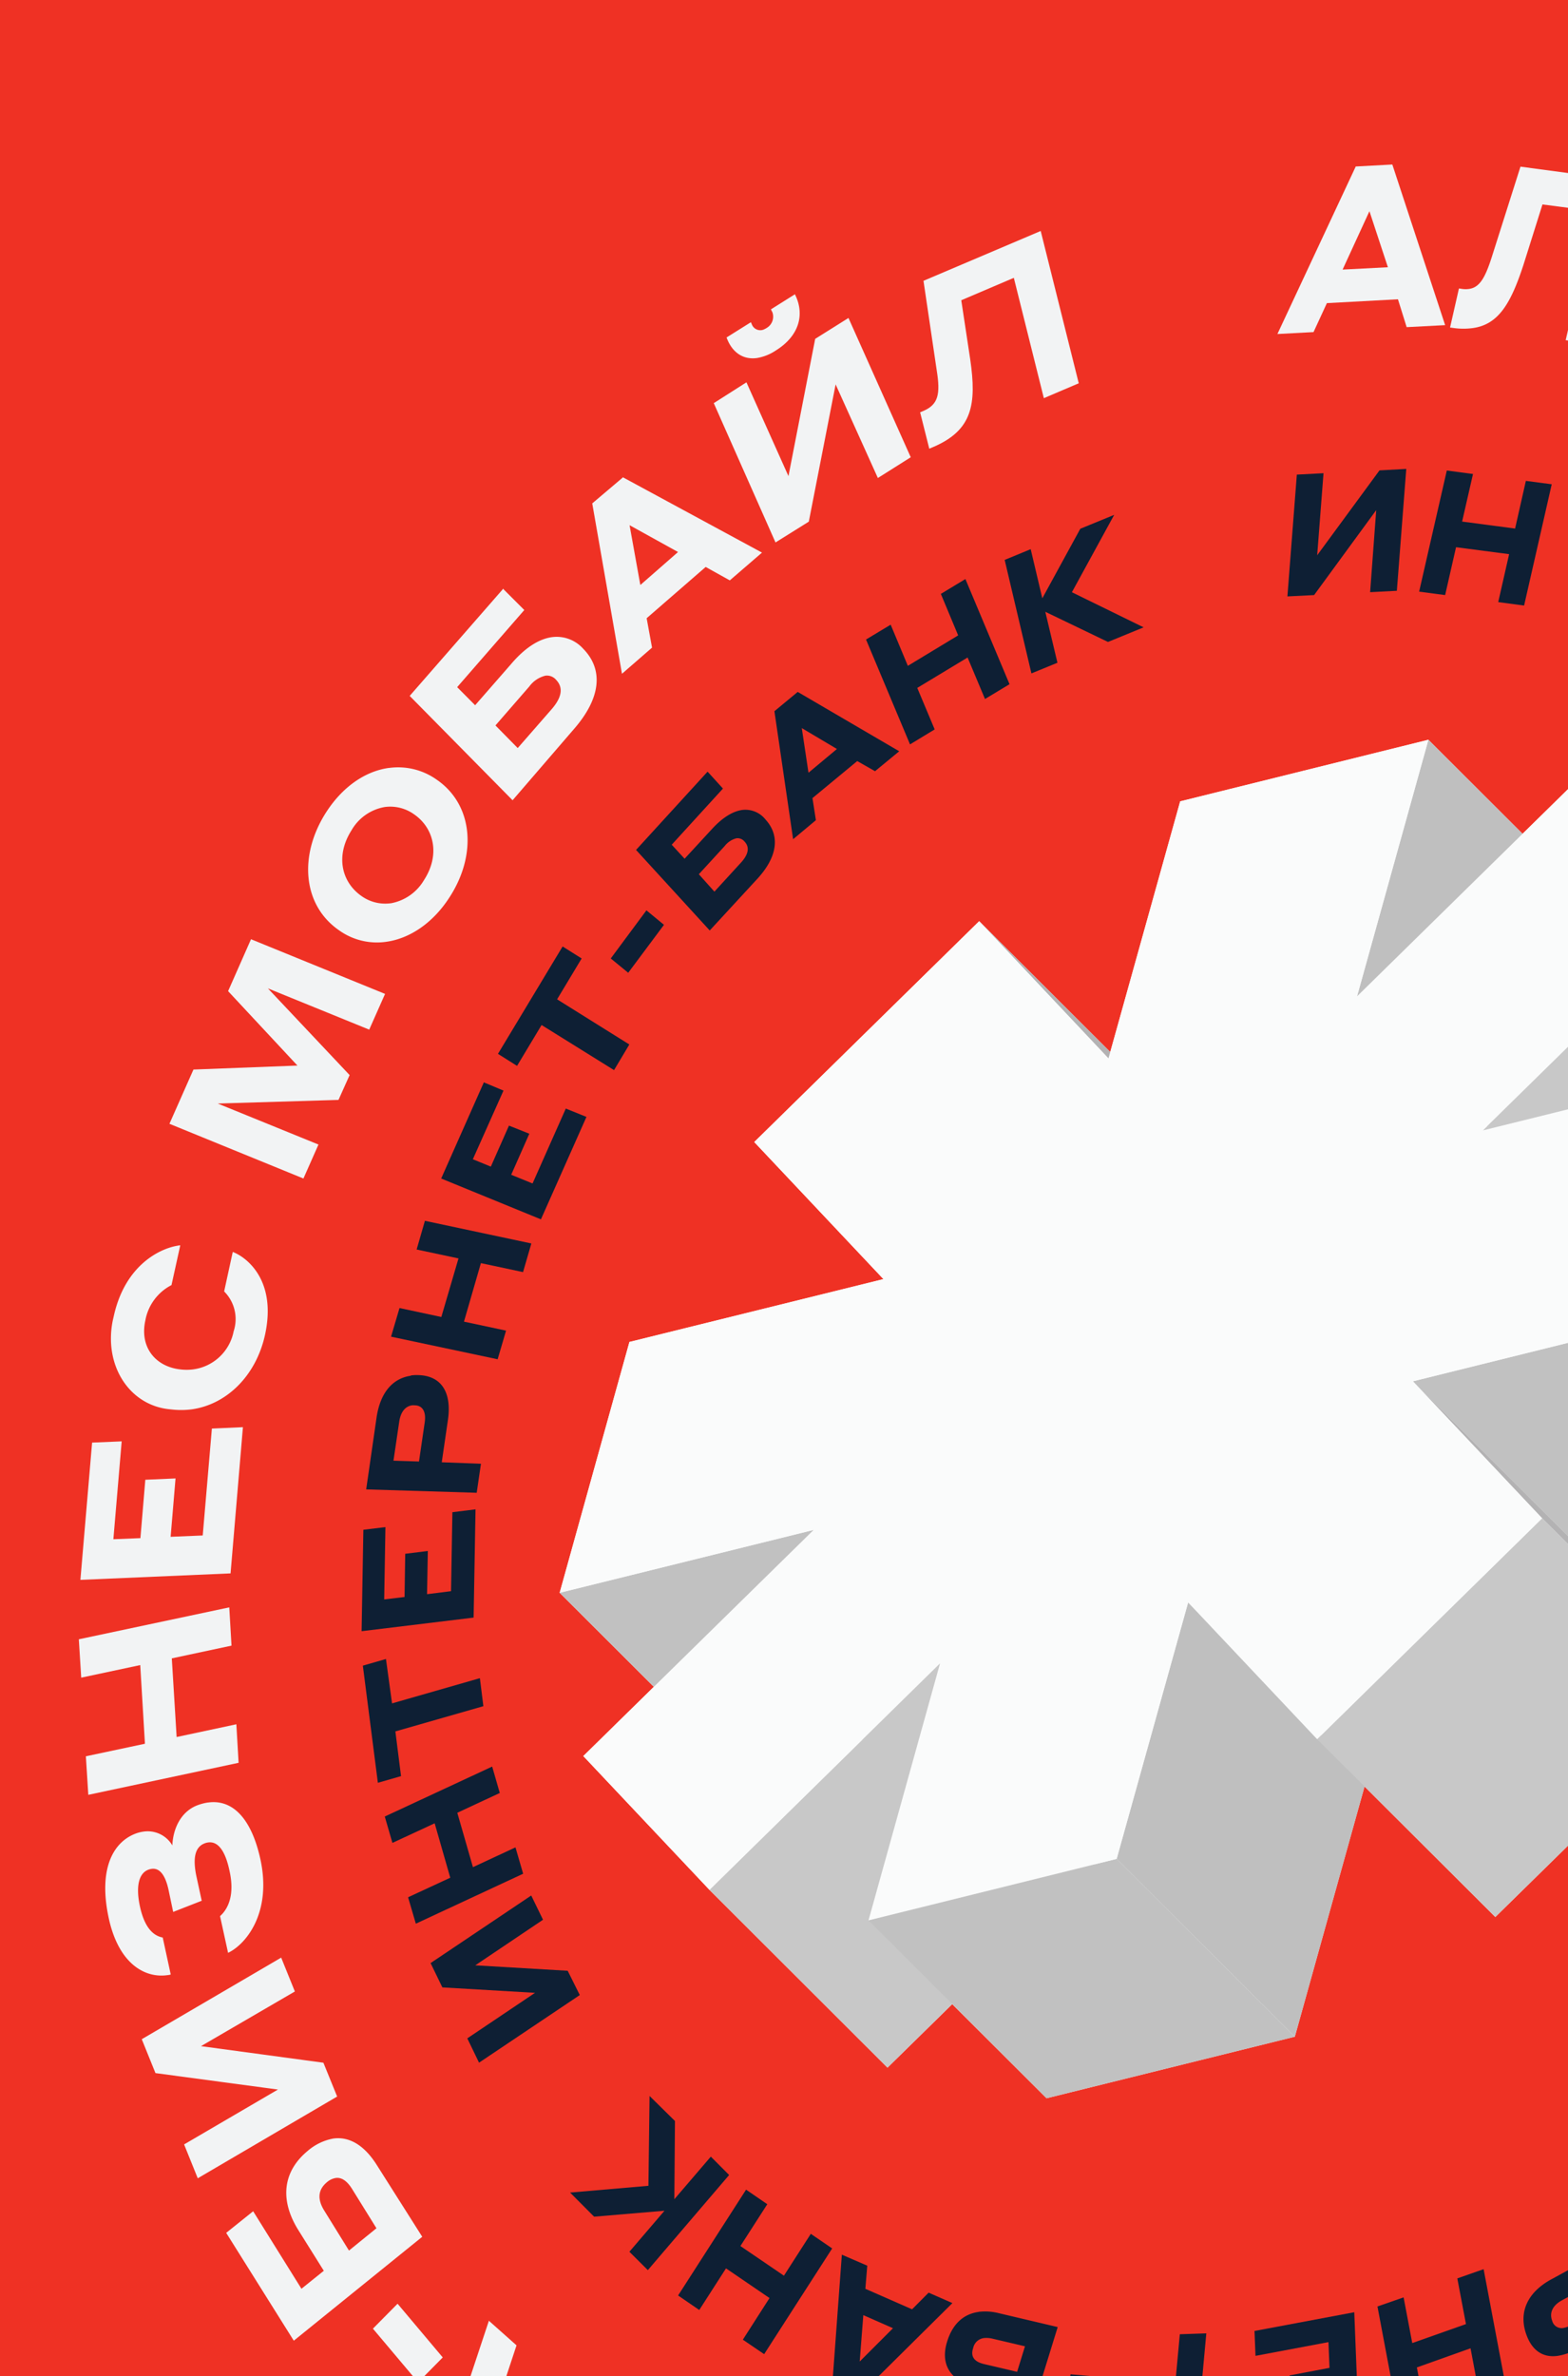 <?xml version="1.0" encoding="UTF-8"?> <svg xmlns="http://www.w3.org/2000/svg" xmlns:xlink="http://www.w3.org/1999/xlink" id="Layer_1" data-name="Layer 1" viewBox="0 0 960 1454.3"> <defs> <style>.cls-1,.cls-14{fill:none;}.cls-2{fill:#ef3124;}.cls-3{clip-path:url(#clip-path);}.cls-4{clip-path:url(#clip-path-2);}.cls-5{fill:#f2f3f4;}.cls-6{fill:#0e1f34;}.cls-7{fill:#fafbfb;}.cls-8{fill:#b3b2b3;}.cls-9{fill:#c1c1c1;}.cls-10{fill:#bfbfbf;}.cls-11{fill:#c8c8c8;}.cls-12{clip-path:url(#clip-path-3);}.cls-13{fill:#bdd600;}.cls-13,.cls-14{stroke:#fff;stroke-miterlimit:10;}.cls-14{stroke-width:3px;}</style> <clipPath id="clip-path"> <rect class="cls-1" width="960" height="1454.3"></rect> </clipPath> <clipPath id="clip-path-2"> <polygon class="cls-1" points="46.81 1785.43 49.75 211.53 1512.95 5.88 1510.01 1579.8 46.81 1785.43"></polygon> </clipPath> <clipPath id="clip-path-3"> <rect class="cls-1" x="1110" width="960" height="960"></rect> </clipPath> </defs> <g id="Layer_2" data-name="Layer 2"> <g id="Layer_1-2" data-name="Layer 1-2"> <rect class="cls-2" width="960" height="1454.3"></rect> <g class="cls-3"> <g class="cls-4"> <path class="cls-5" d="M849.57,163.57,822,165l16.43-35.73,11.3,34.28M830,102,782.09,204.43l22.11-1.17,8.18-17.73,43.51-2.36,5.33,17.06L884.78,199l-32.33-98.31-22.54,1.22"></path> <path class="cls-5" d="M930.9,102l-17.76,55.94c-4,12.32-7.37,18-13.72,18.9a14.71,14.71,0,0,1-4.19,0l-2-.29-5.44,23.91,2.38.32a42.88,42.88,0,0,0,11.65,0c15.82-2.22,23.3-15.44,30.9-38.65l11.65-37,32.27,4.22-18.06,78.86L980,211.12l22.66-99.53L930.9,102"></path> <path class="cls-5" d="M290.93,1512.42l12.41-37.16,20.24,17.94-32.5,19.22m8.3-92.2-35.47,106.87,16.42,14.56,93.42-54.48-15.95-14.42-16.28,9.58-31.43-28.27,6.15-18.61-17-15.12"></path> <polyline class="cls-5" points="243.41 1409.97 228.32 1425.23 256.01 1458.1 271.07 1442.84 243.41 1409.97"></polyline> <path class="cls-5" d="M213.7,1377.5l-15-24.23c-4.64-7.31-4-13.14,1.54-17.74a11,11,0,0,1,5.24-2.5c3.55-.53,6.93,1.69,10,6.58l15,24.17-16.8,13.63m-9.52-68.55a33.09,33.09,0,0,0-15.84,7.63c-15.2,12.61-17.1,29.88-5.83,48.16l15.76,25.16-13.69,11L155,1353.38l-16.51,13.22,41.38,66L258.52,1369l-27.67-43.68c-7.6-12.17-16.83-17.88-26.93-16.42"></path> <polyline class="cls-5" points="172.15 1198.14 86.79 1248.08 95.18 1268.82 170.16 1278.89 112.71 1312.47 121.07 1333.2 206.42 1283.17 198 1262.47 123.05 1252.33 180.53 1218.87 172.15 1198.14"></polyline> <path class="cls-5" d="M127.3,1103.2a32.42,32.42,0,0,0-6.58,1.75c-10.22,4-14.8,14.56-15.2,24.52a17.49,17.49,0,0,0-17.89-8.42,22.19,22.19,0,0,0-4.86,1.28c-14.33,5.62-22.48,22.78-16.16,51.81,6.11,28,22.28,36.64,35.76,34.74a9.37,9.37,0,0,0,2.16-.41l-4.9-22.62c-5.33-1-10.95-5.36-13.92-18.87-2.71-12.41-.7-20.39,5-22.6a8.56,8.56,0,0,1,2.1-.55c4.66-.67,8.24,3.29,10.31,12.52l2.91,13.83,17.47-6.84-3.08-14.19c-2.71-12.2-.85-18.66,4.71-20.88a8.94,8.94,0,0,1,2.28-.61c6.08-.87,10.57,5.16,13.13,17.48,3.29,14.7-.93,23.29-5.82,27.6l4.92,22.48c11.06-5.27,27-24.75,19.71-57.63-5.53-24.84-17.09-36.49-32-34.36"></path> <polyline class="cls-5" points="140.37 983.77 48.26 1003.31 49.72 1026.79 85.86 1019.1 88.74 1067.24 52.57 1074.92 54.06 1098.51 146.08 1078.91 144.71 1055.33 108.14 1063.13 105.19 1014.99 141.74 1007.19 140.37 983.77"></polyline> <polyline class="cls-5" points="56.39 882.93 49.22 966.94 141.16 962.98 148.73 873.49 129.72 874.34 124.12 939.77 104.47 940.59 107.47 904.86 88.97 905.67 85.97 941.4 69.41 942.07 74.5 882.17 56.39 882.93"></polyline> <path class="cls-5" d="M109.39,762.31c-11,1.54-32.85,11.64-39.78,43.42-.26,1.13-.53,2.27-.73,3.29-5.15,27.66,11,51.6,35.7,53.58a51.4,51.4,0,0,0,12.64,0c21.38-2.91,39.43-20.39,45-45.46,7.42-33.61-11.33-47.76-19.72-50.9l-5.27,24.17a23.88,23.88,0,0,1,5.82,24.4,29.12,29.12,0,0,1-24.72,23.3,32,32,0,0,1-8.18,0c-14.77-1.75-24.81-13.37-21.15-30a30.36,30.36,0,0,1,16-21.58l5.36-24.31h-.9"></path> <polyline class="cls-5" points="153.68 574.85 139.65 606.62 182.1 652.17 118.44 654.61 103.74 687.81 185.77 721.3 194.98 700.51 133.3 675.41 207.24 673.19 214.05 657.99 164.02 604.93 226.05 630.18 235.75 608.31 153.68 574.85"></polyline> <path class="cls-5" d="M239,552.86a25,25,0,0,1-17.76-4.51c-12.38-8.74-15.82-24.81-6-40.22a29.15,29.15,0,0,1,20.38-14.21,25,25,0,0,1,17.91,4.49c12.35,8.5,16,24.9,6.09,40.18a29.67,29.67,0,0,1-20.39,14.27M238.08,470c-14.56,2-28.43,11.65-38.39,27.14-16.86,26.21-14.56,56.82,7.95,72.28a39.78,39.78,0,0,0,28.81,7c14.56-2,28.77-11.65,38.79-27.29,16.86-25.94,14.56-56.61-7.95-72a40.78,40.78,0,0,0-29.13-7.11"></path> <path class="cls-5" d="M316.82,457.69,303.34,444l20.73-23.85a17.38,17.38,0,0,1,9.85-6.61,7.33,7.33,0,0,1,6.58,2.59c4.42,4.63,3.61,10.57-2.74,17.91L317,457.81m-8.74-97.67-57.43,65.78,63,63.87,37.86-43.92c15.84-18.32,18.2-35.82,5.27-48.92a21.77,21.77,0,0,0-19-7c-8.07,1.1-16.66,6.55-25.22,16.68l-21.84,25-11-11.07L321,373.36l-13.13-13.13"></path> <path class="cls-5" d="M392,357.81l-6.55-36.37,29.67,16.42-23,20.12M381.3,292.26,362.6,308.1l18.2,104.28,18.41-16-3.3-18L432.05,347l14.77,8.22,19.71-17L381.15,292"></path> <path class="cls-5" d="M519.48,194.61,499.09,207.4l-16.36,84L457,234,437,246.74,474.8,332l20.39-12.73,16.42-84,25.86,57.29,20.13-12.7-38.12-85.24m-32.71-14.56L472,189.34l.58,1.19a4.78,4.78,0,0,1,.38.79,8,8,0,0,1-3.64,9.44,5.68,5.68,0,0,1-1,.55,5.53,5.53,0,0,1-7.59-1.9,6.23,6.23,0,0,1-.48-1l-.52-1.2-14.91,9.35.64,1.57c3.29,7.63,9.55,12.18,18,11a29.51,29.51,0,0,0,11.64-4.69c14.57-9.14,17.1-21.95,12.27-32.85l-.7-1.54"></path> <path class="cls-5" d="M637.07,141.41,565.4,171.87l8.1,54.77c2.33,14.57,1,20.94-8.16,24.87l-2,.85,5.6,22.25,2.38-1c24-10.25,26.71-26,22.69-53.7l-5.48-36.14,32.18-13.72,18.38,73.65,21.37-9.11-23.29-93.19"></path> <polyline class="cls-6" points="793.98 290.48 788.21 365.03 804.55 364.21 842.58 312.23 838.85 362.44 855.22 361.59 860.98 286.99 844.59 287.89 806.44 339.84 810.31 289.63 793.98 290.48"></polyline> <polyline class="cls-6" points="885.8 287.98 868.85 362.12 884.78 364.21 891.45 334.92 923.95 339.17 917.28 368.5 933.12 370.62 950.04 296.39 934.2 294.32 927.61 323.5 895.17 319.22 901.84 290.1 885.8 287.98"></polyline> <path class="cls-6" d="M957.2,1424.82a6,6,0,0,1-6.9-4.43c-1.72-4.6,0-9.2,5.82-12.4l20.86-11.3,5.5,15.2-20.82,11.33a15.34,15.34,0,0,1-4.6,1.6m22.16-73.53-15.44,8.24,8.39,23.3L949.86,1395c-14.56,7.89-20.38,20.12-15.31,34,3.58,9.88,10.33,14.13,19.19,12.88a34.5,34.5,0,0,0,11.64-4.14l37.43-20.39-23.74-66"></path> <polyline class="cls-6" points="908.34 1388.82 892.23 1394.47 897.53 1422.43 864.65 1434.05 859.35 1406.09 843.34 1411.65 856.67 1482.33 872.69 1476.77 867.48 1448.96 900.33 1437.25 905.57 1465.04 921.67 1459.41 908.34 1388.82"></polyline> <polyline class="cls-6" points="829.15 1415.18 768.06 1426.65 768.67 1441.88 813.34 1433.47 813.98 1449.22 789.55 1453.85 790.1 1468.65 814.59 1464.02 815.09 1477.41 774.14 1485.13 774.76 1499.6 832.04 1488.83 829.15 1415.18"></polyline> <polyline class="cls-6" points="722.34 1428.66 716.89 1487.72 691.06 1488.59 689.61 1504.17 757.6 1501.82 759 1486.26 733.14 1487.14 738.56 1428.11 722.34 1428.66"></polyline> <polyline class="cls-6" points="655.47 1453.18 652.36 1468.76 684.25 1471.65 687.45 1455.98 655.47 1453.18"></polyline> <path class="cls-6" d="M622.42,1451.58l-20-4.69c-6.15-1.45-8.33-4.8-6.59-9.84a7.71,7.71,0,0,1,6.59-6.06,15.49,15.49,0,0,1,5.12.35l20,4.69-4.84,15.67M599.07,1415c-9.15,1.28-15.85,7.33-19.17,18.08-4.45,14.18,2.13,24.17,17.21,27.75l21,5-4,12.73-39.4-9.23L570,1484.49l55,12.84,22.57-73.07-36.43-8.59a33.71,33.71,0,0,0-12-.72"></path> <path class="cls-6" d="M526.35,1445.35l2.21-28.39,18.17,8-20.38,20.38m-10.92-65.52-6,81.54,14.79,6.55,58.89-58.33-14.56-6.38-10.14,10.19-28.59-12.55,1.16-14.15-15.55-6.73"></path> <polyline class="cls-6" points="456.78 1340.16 415.16 1404.93 428.12 1413.81 444.49 1388.33 471.13 1406.5 454.8 1431.98 467.85 1440.84 509.49 1376.13 496.41 1367.19 479.96 1392.81 453.31 1374.67 469.77 1349.07 456.78 1340.16"></polyline> <polyline class="cls-6" points="397.69 1282.82 396.99 1337.8 349.03 1341.94 363.74 1356.7 406.83 1353.06 385.34 1378.17 396.64 1389.41 446.41 1331.19 435.2 1319.95 412.86 1346.02 413.24 1298.14 397.69 1282.82"></polyline> <polyline class="cls-6" points="325.24 1160.13 263.62 1201.49 270.84 1216.37 327.57 1219.69 286.1 1247.56 293.29 1262.44 354.97 1221.06 347.57 1206.2 290.99 1202.86 332.46 1174.96 325.24 1160.13"></polyline> <polyline class="cls-6" points="301.33 1081.21 235.57 1111.79 240.26 1127.92 266.12 1115.93 275.67 1149.24 249.84 1161.21 254.59 1177.37 320.29 1146.8 315.6 1130.66 289.56 1142.78 279.98 1109.49 305.99 1097.38 301.33 1081.21"></polyline> <polyline class="cls-6" points="236.3 1015.37 222.15 1019.45 231.35 1091.14 245.53 1087.07 242.07 1059.69 295.94 1044.26 293.81 1027.11 240.03 1042.54 236.3 1015.37"></polyline> <polyline class="cls-6" points="276.98 925.53 276.14 973.87 261.46 975.71 261.93 949.26 248.09 950.98 247.69 977.42 235.22 978.91 235.98 934.65 222.47 936.28 221.39 998.36 289.97 990.03 291.14 923.78 276.98 925.53"></polyline> <path class="cls-6" d="M256.42,894.49,240.9,894l3.55-24.05c.94-6.09,3.91-9.29,7.81-9.84a6.61,6.61,0,0,1,1.54,0c4.66,0,7.22,3.58,6.23,10.45l-3.52,24.05M251.62,842c-11.65,1.63-19,10.92-21.12,25.89l-6.31,43.68,67.67,2.07,2.6-17.76-24-.91,3.78-25.89c2.45-16.92-4-27.08-18.14-27.46a23.89,23.89,0,0,0-4.63.24"></path> <polyline class="cls-6" points="260.15 747.19 255.08 764.75 280.71 770.2 270.2 806.05 244.6 800.57 239.42 818.1 304.68 831.93 309.83 814.4 284.06 808.9 294.43 773.08 320.23 778.58 325.32 761.05 260.15 747.19"></polyline> <polyline class="cls-6" points="296.23 662.45 270.11 721.3 331.18 746.29 359.05 683.59 346.41 678.49 326.05 724.33 312.98 719 324.07 693.9 311.61 688.92 300.51 714.02 289.5 709.51 308.26 667.49 296.23 662.45"></polyline> <polyline class="cls-6" points="344.46 579.28 304.88 645 316.56 652.37 331.58 627.36 375.94 654.96 385.31 639.27 341.08 611.63 356.11 586.62 344.46 579.28"></polyline> <polyline class="cls-6" points="395.77 557.17 373.93 586.62 384.62 595.38 406.51 566.03 395.77 557.17"></polyline> <path class="cls-6" d="M437.38,545.7l-9.52-10.63L443.7,517.8a13.17,13.17,0,0,1,7.14-4.72,5.47,5.47,0,0,1,5,2c3.29,3.5,2.44,7.92-2.45,13.17l-16,17.47M433.1,472.4l-43.68,47.79,45.11,49.3,29.12-31.59c12.12-13.17,14.3-26.21,5-36.35a15.69,15.69,0,0,0-14.3-5.82c-5.82.84-12.14,4.77-18.43,11.65l-16.78,18.2L411.26,517l31.37-34.37-9.32-10.25"></path> <path class="cls-6" d="M495,473l-4.11-27.37,21.52,12.78L494.93,473m-6.55-49.5-14.25,11.79,11.45,78.34,13.95-11.65-2.1-13.51,27.41-22.66,10.89,6.2,14.82-12.2L488.4,423.48"></path> <polyline class="cls-6" points="591.06 354.4 576.03 363.49 586.63 388.88 555.82 407.52 545.31 382.33 530.22 391.41 557.16 455.6 572.25 446.43 561.59 421.03 592.4 402.42 603.06 427.82 618.08 418.76 591.06 354.4"></polyline> <polyline class="cls-6" points="682.15 315.12 661.41 323.62 638.15 366.19 631.04 336.11 615.11 342.69 631.48 412.15 647.41 405.63 639.98 374.44 678.36 392.9 700.18 383.96 656.26 362.47 682.15 315.12"></polyline> </g> <g id="Layer_2-2" data-name="Layer 2-2"> <g id="Layer_1-2-2" data-name="Layer 1-2-2"> <polygon class="cls-7" points="400.31 1032.41 357.13 1074.78 434.36 1156.67 543.36 1265.49 582.99 1226.62 640.74 1284.22 792.75 1246.54 835.42 1093.42 915.5 1173.3 1053.19 1038.14 974.12 954.25 1129.86 915.6 1172.67 762.1 1114.95 704.53 1157.88 662.39 1080.68 580.44 971.59 471.62 932.19 510.32 874.53 452.77 722.57 490.46 679.76 643.87 599.5 563.81 461.79 698.97 540.88 782.87 385.37 821.33 342.65 974.86 400.31 1032.41"></polygon> <g id="Layer_2-2-2" data-name="Layer 2-2-2"> <g id="Layer_1-2-2-2" data-name="Layer 1-2-2-2"> <polygon class="cls-8" points="599.5 563.81 708.59 672.64 787.74 756.63 678.65 647.8 599.5 563.81"></polygon> <polygon class="cls-9" points="498.16 936.36 607.25 1045.19 451.71 1083.69 342.65 974.86 498.16 936.36"></polygon> <polygon class="cls-10" points="874.53 452.77 983.62 561.63 939.9 718.68 830.84 609.8 874.53 452.77"></polygon> <polygon class="cls-11" points="575.54 1018.05 684.63 1126.93 543.36 1265.49 434.36 1156.67 575.54 1018.05"></polygon> <polygon class="cls-11" points="1048.88 553.5 1157.88 662.39 1016.93 800.72 907.84 691.86 1048.88 553.5"></polygon> <polygon class="cls-9" points="683.66 1137.71 792.75 1246.54 640.74 1284.22 531.74 1175.34 683.66 1137.71"></polygon> <polygon class="cls-10" points="727.43 980.75 836.52 1089.57 792.75 1246.54 683.66 1137.71 727.43 980.75"></polygon> <polygon class="cls-9" points="1020.83 806.77 1129.86 915.6 974.12 954.25 865.03 845.42 1020.83 806.77"></polygon> <polygon class="cls-8" points="865.03 845.42 974.12 954.25 1053.19 1038.14 944.15 929.26 865.03 845.42"></polygon> <polygon class="cls-11" points="944.15 929.26 1053.19 1038.14 915.5 1173.3 806.41 1064.47 944.15 929.26"></polygon> <polygon class="cls-7" points="599.5 563.81 678.65 647.8 722.57 490.46 874.53 452.77 830.84 609.8 971.59 471.62 1048.88 553.5 907.84 691.86 1063.58 653.3 1020.83 806.77 865.03 845.42 944.15 929.26 806.41 1064.47 727.43 980.75 683.66 1137.71 531.74 1175.34 575.54 1018.05 434.36 1156.67 357.13 1074.78 498.16 936.36 342.65 974.86 385.37 821.33 540.88 782.87 461.79 698.97 599.5 563.81"></polygon> </g> </g> </g> </g> </g> </g> </g> <g class="cls-12"> <g id="Layer_2-2-2" data-name="Layer 2"> <g id="Layer_1-2-2-2" data-name="Layer 1-2"> <path class="cls-13" d="M401,900.44l67.25-43.84L717.06,734.91s558.63-238,610.18-257.24,350-153.88,437.44-175.94,145.12-5.07,145.12-5.07l26,10.21s62.31-.2,82.37,26.41-74.29,101.55-111.43,117.94C1778.73,507.74,1463.41,651,1463.41,651L1101.76,791.57S889,867.82,820.85,880.12s-155.21,32.1-221.37,38.58S419.28,935,411.88,935.6h-2.07C391.54,934.67,385.57,910.44,401,900.44Z"></path> <path class="cls-13" d="M745.56,894.62S955,798,1113,741.57,1856.93,425,1994,386.19"></path> <path class="cls-13" d="M721.53,736.77a3,3,0,0,1,0-4.13,2.89,2.89,0,0,1,2.93-.66c8.81,2.83,20.63,5.69,29.23,4.59,15.68-1.94,625.9-145.41,682.61-148l-130.69,63.92,6.88,19.54-77.8,42.13-64.75-27.28s-304.48,62-396.32,66.46l-17.88,38.52-16-36.8Z"></path> <path class="cls-14" d="M2015,335.8c-20-26.63-82.37-26.41-82.37-26.41l-26-10.21s-57.62-17-145.12,5.06-386,156.71-437.44,176c-48,17.88-621.55,262.74-621.55,262.74-39.79,12-84.09-12.84-88.86-15S371.94,592.59,371.94,592.59L304.54,622,465.48,858.88,465,859l-36.4,23.86c-55.31,11-106.32,21.15-108.16,21.57-4.13.93-62,24.05-62,24.05L391.45,909.6c-6.43,11.39.26,27.74,15.2,28.51a14.16,14.16,0,0,0,2.06,0c7.38-.6,121.33-10.42,187.59-16.89S749.49,895,817.7,882.7,1098.6,794,1098.6,794L1260,731.28a40.77,40.77,0,0,0,4.8,7.05h0l56.9-5.82,15.49,8.46s28.18-4,79.89-18.18a141.81,141.81,0,0,0,46.22-21.9h0c85.66-7.37,119.46-31.25,132.06-45.09a34.32,34.32,0,0,0,7-10.21c4.12-1.5,2.88-15.45-2.76-31.19a87,87,0,0,0-9.73-19.78c102.18-46.26,239.35-108.2,313.64-141,21.07-9.27,60.63-37.51,87.07-65C2011,367.78,2023.64,347.3,2015,335.8Z"></path> </g> </g> </g> </svg> 